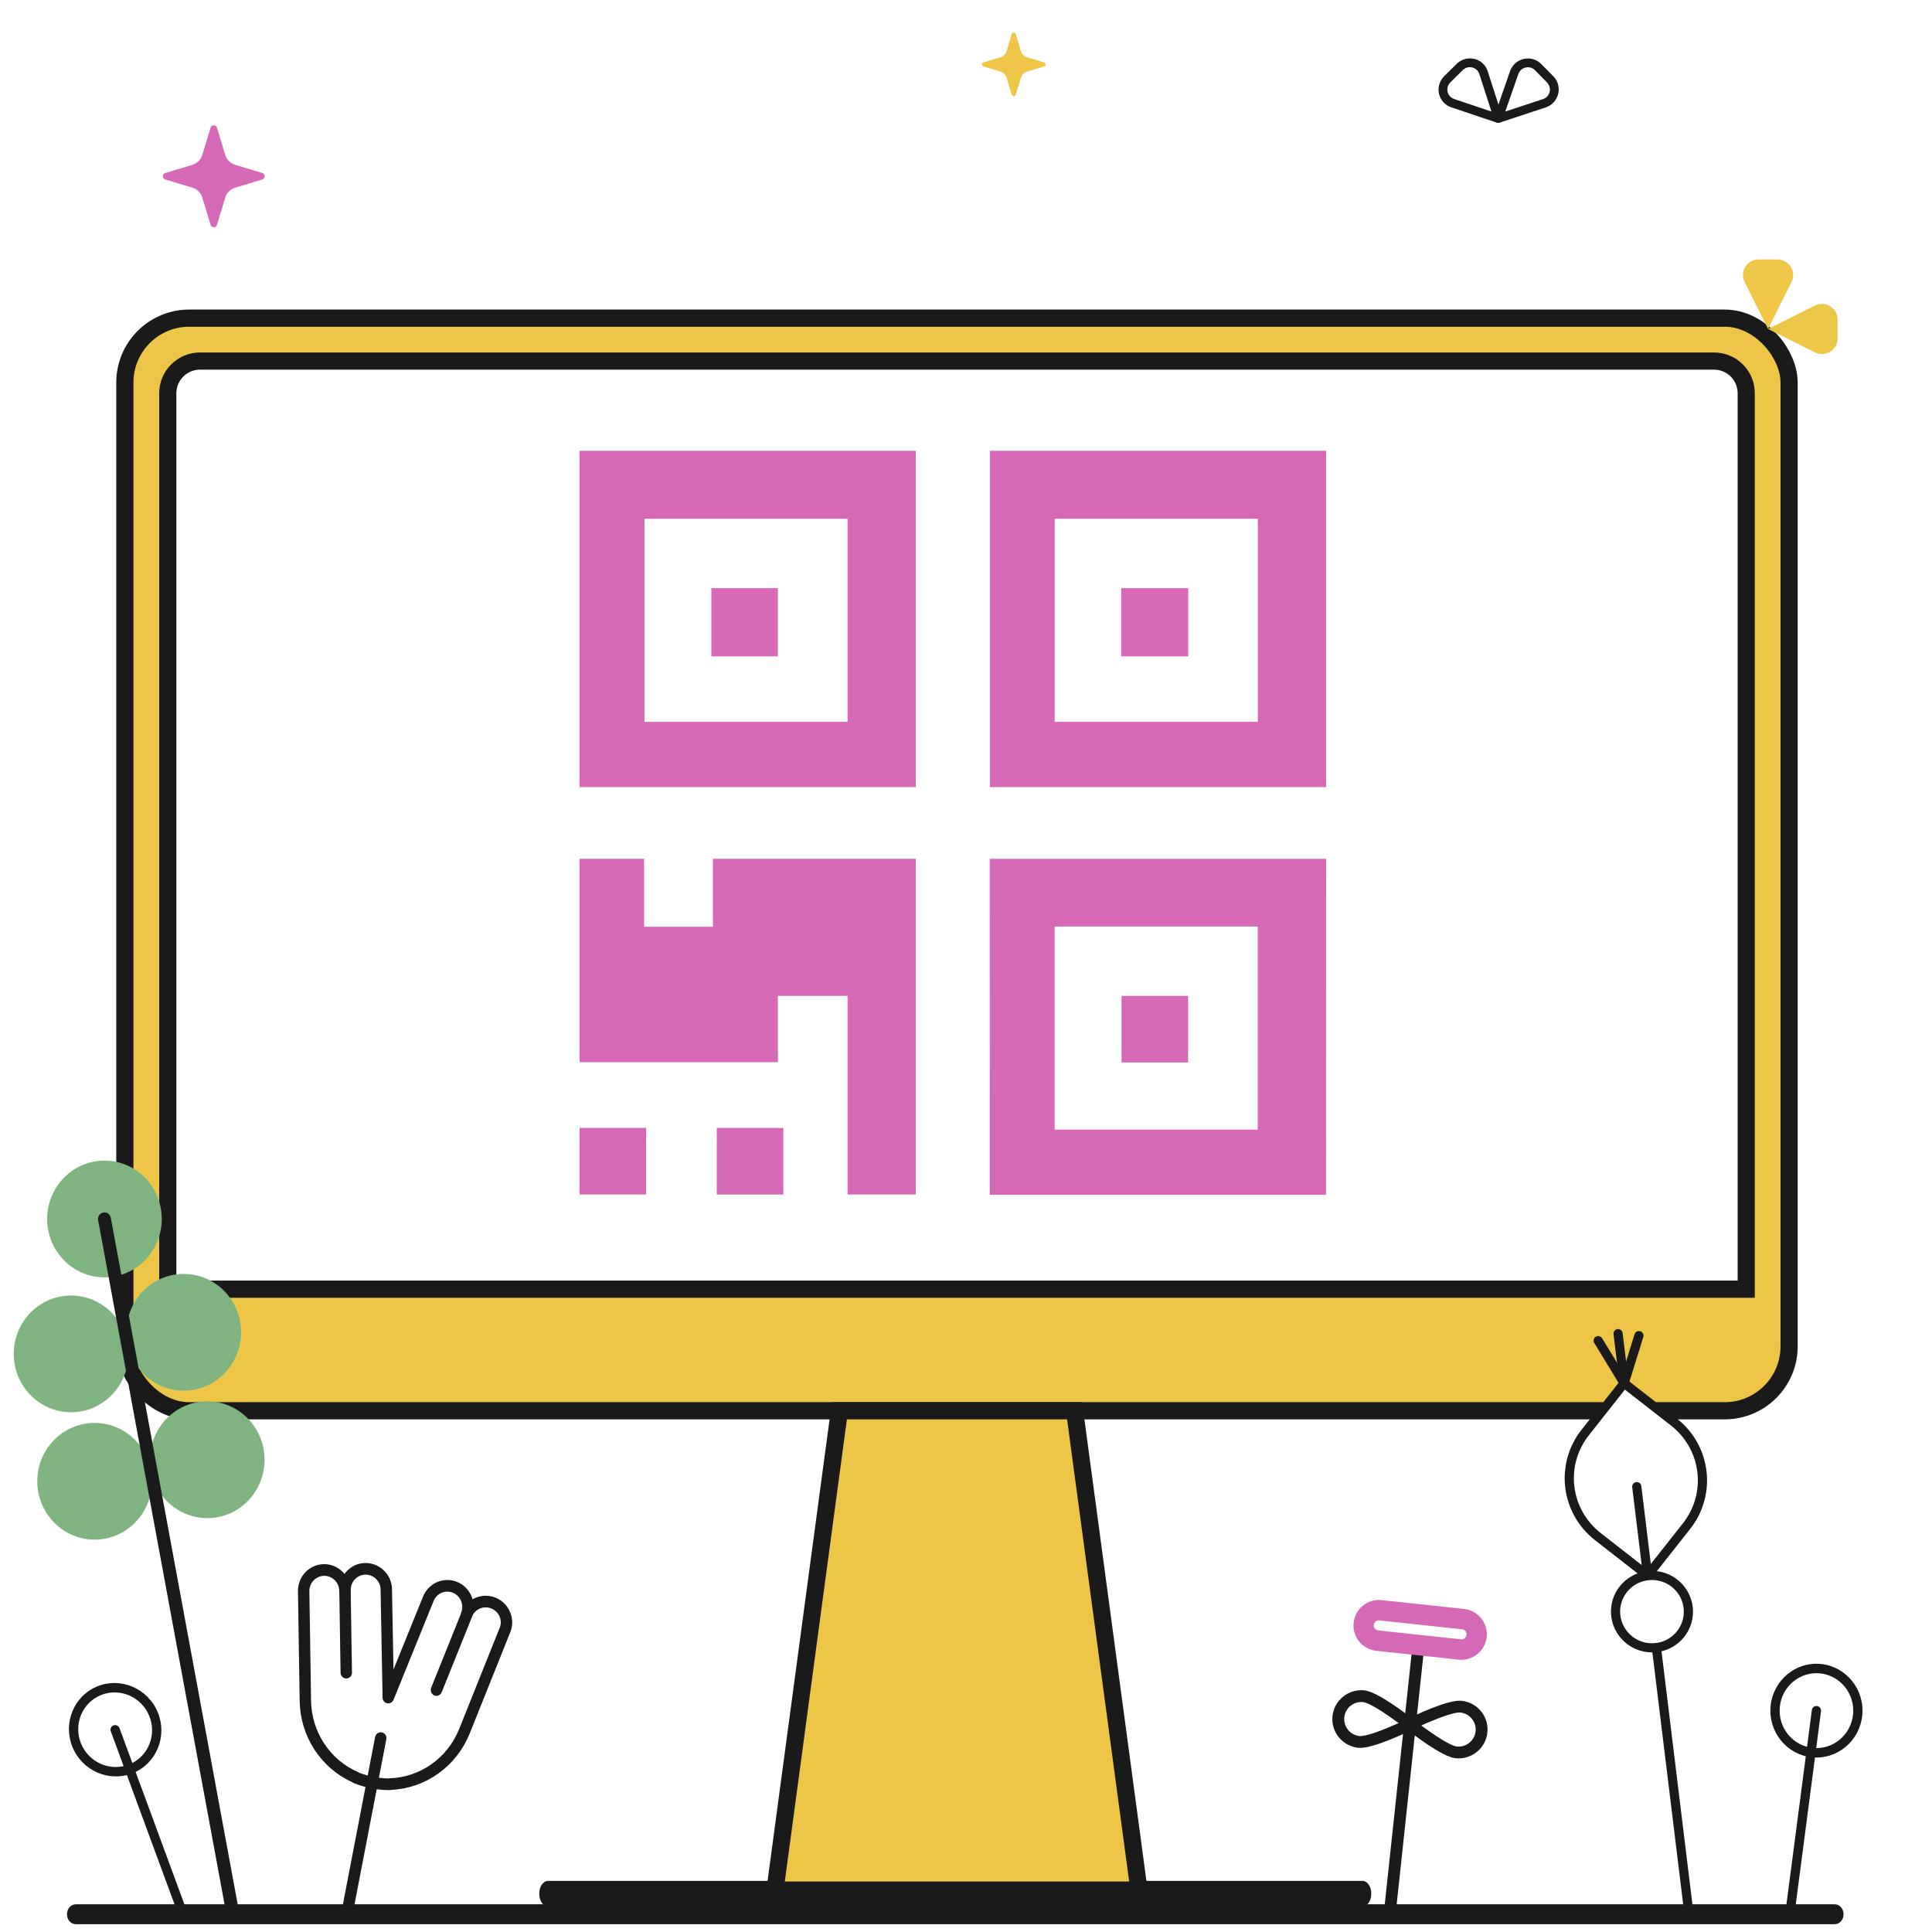 <svg width="90" height="90" viewBox="0 0 90 90" fill="none" xmlns="http://www.w3.org/2000/svg">
<rect width="90" height="90" fill="white"/>
<path d="M85.461 89.637H3.539C3.302 89.637 3.121 89.436 3.121 89.173C3.121 88.91 3.302 88.709 3.539 88.709H85.461C85.698 88.709 85.879 88.91 85.879 89.173C85.879 89.436 85.698 89.637 85.461 89.637Z" fill="#1A1A1A"/>
<path d="M63.461 88.812H25.539C25.302 88.812 25.121 88.554 25.121 88.216C25.121 87.878 25.302 87.619 25.539 87.619H63.461C63.698 87.619 63.879 87.878 63.879 88.216C63.879 88.554 63.698 88.812 63.461 88.812Z" fill="#1A1A1A"/>
<rect x="5.816" y="14.82" width="77.527" height="50.899" rx="3" fill="#EDC648" stroke="#1A1A1A" stroke-width="0.8"/>
<path d="M7.816 18.32C7.816 17.492 8.488 16.82 9.316 16.82H79.846C80.675 16.82 81.346 17.492 81.346 18.32V60.055H7.816V18.32Z" fill="white" stroke="#1A1A1A" stroke-width="0.8"/>
<g clip-path="url(#clip0_5143_250982)">
<path d="M46.112 21V36.664H61.775V21H46.112ZM49.133 24.166H58.594V33.627H49.133V24.166Z" fill="#D568B7"/>
<path d="M52.23 27.398H55.351V30.576H52.23V27.398ZM27 21V36.664H42.663V21H27ZM30.021 24.166H39.482V33.627H30.021V24.166Z" fill="#D568B7"/>
<path d="M33.138 27.398H36.238V30.576H33.138V27.398ZM46.103 40.007L46.108 55.658H61.771L61.776 40.007H46.103ZM49.129 43.16H58.59V52.622H49.129V43.16Z" fill="#D568B7"/>
<path d="M52.245 46.392H55.346V49.493H52.245V46.392ZM30.004 40.006V43.172H33.21V40.006H42.663V55.645H39.482V46.393L36.238 46.391V49.481H27V40.006H30.004ZM27 52.544H30.101V55.645H27V52.544Z" fill="#D568B7"/>
<path d="M33.391 52.545H36.492V55.646H33.391V52.545Z" fill="#D568B7"/>
</g>
<path d="M39.102 65.719H50.059L53.059 88.049H36.102L39.102 65.719Z" fill="#EDC648" stroke="#1A1A1A" stroke-width="0.8"/>
<g clip-path="url(#clip1_5143_250982)">
<path d="M74.438 71.584L76.752 73.389L78.565 71.093C78.847 70.737 79.055 70.329 79.178 69.893C79.302 69.457 79.337 69.001 79.283 68.551C79.229 68.101 79.086 67.666 78.862 67.27C78.639 66.875 78.339 66.527 77.981 66.246L77.972 66.239L75.658 64.434L73.845 66.731C73.563 67.086 73.355 67.494 73.232 67.93C73.108 68.366 73.073 68.823 73.127 69.272C73.181 69.723 73.324 70.158 73.548 70.553C73.771 70.949 74.071 71.297 74.429 71.577L74.438 71.584Z" fill="white"/>
<path d="M76.725 73.6C76.762 73.605 76.799 73.6 76.833 73.586C76.868 73.572 76.897 73.55 76.92 73.521L78.733 71.225C79.337 70.462 79.612 69.491 79.495 68.526C79.379 67.561 78.882 66.681 78.113 66.08L78.104 66.073L75.79 64.268C75.745 64.233 75.689 64.217 75.632 64.224C75.576 64.23 75.525 64.259 75.49 64.303L73.677 66.6C73.072 67.363 72.798 68.333 72.915 69.298C73.031 70.263 73.528 71.143 74.297 71.745L74.306 71.751L76.62 73.557C76.65 73.581 76.687 73.596 76.725 73.6ZM75.694 64.733L77.847 66.412C78.184 66.676 78.465 67.002 78.675 67.373C78.885 67.745 79.019 68.153 79.07 68.575C79.121 68.998 79.088 69.426 78.972 69.835C78.857 70.245 78.661 70.627 78.397 70.962L76.715 73.091L74.561 71.411C73.882 70.879 73.442 70.101 73.34 69.248C73.237 68.395 73.479 67.537 74.013 66.863L75.694 64.733Z" fill="#1A1A1A"/>
<path d="M79.331 94.932C79.349 94.934 79.367 94.934 79.384 94.932C79.412 94.929 79.439 94.92 79.463 94.906C79.488 94.892 79.509 94.874 79.527 94.852C79.544 94.83 79.557 94.805 79.564 94.778C79.572 94.751 79.574 94.723 79.571 94.696L76.459 69.228C76.452 69.172 76.424 69.121 76.379 69.086C76.334 69.051 76.277 69.035 76.221 69.042C76.165 69.049 76.113 69.078 76.078 69.122C76.043 69.166 76.028 69.223 76.034 69.279L79.146 94.746C79.151 94.793 79.173 94.837 79.206 94.871C79.24 94.904 79.284 94.926 79.331 94.932ZM75.632 64.647C75.649 64.649 75.667 64.649 75.684 64.647C75.712 64.643 75.739 64.635 75.763 64.621C75.788 64.607 75.809 64.589 75.827 64.567C75.844 64.545 75.857 64.52 75.864 64.493C75.872 64.466 75.874 64.438 75.871 64.41L75.588 62.1C75.582 62.044 75.553 61.993 75.508 61.958C75.463 61.923 75.407 61.907 75.35 61.914C75.294 61.921 75.243 61.95 75.208 61.994C75.173 62.038 75.157 62.095 75.164 62.151L75.446 64.461C75.452 64.508 75.473 64.552 75.507 64.585C75.54 64.619 75.584 64.641 75.632 64.647Z" fill="#1A1A1A"/>
<path d="M75.632 64.647C75.682 64.653 75.732 64.641 75.775 64.614C75.817 64.587 75.848 64.546 75.863 64.499L76.552 62.282C76.561 62.255 76.564 62.227 76.562 62.199C76.559 62.17 76.552 62.143 76.538 62.118C76.525 62.093 76.507 62.071 76.486 62.052C76.464 62.034 76.439 62.021 76.412 62.012C76.385 62.004 76.356 62.001 76.328 62.004C76.299 62.006 76.272 62.015 76.247 62.028C76.222 62.041 76.2 62.059 76.182 62.081C76.164 62.103 76.151 62.129 76.143 62.156L75.454 64.373C75.445 64.402 75.442 64.434 75.446 64.464C75.451 64.495 75.462 64.525 75.479 64.551C75.496 64.577 75.518 64.599 75.545 64.616C75.571 64.632 75.601 64.643 75.632 64.647Z" fill="#1A1A1A"/>
<path d="M75.632 64.645C75.671 64.65 75.712 64.644 75.748 64.627C75.785 64.61 75.816 64.584 75.838 64.55C75.859 64.517 75.871 64.478 75.872 64.438C75.873 64.398 75.862 64.359 75.841 64.324L74.629 62.334C74.598 62.288 74.551 62.255 74.497 62.242C74.443 62.23 74.386 62.239 74.339 62.268C74.291 62.296 74.257 62.342 74.243 62.395C74.229 62.449 74.236 62.505 74.263 62.553L75.475 64.544C75.492 64.572 75.515 64.595 75.542 64.612C75.569 64.63 75.6 64.641 75.632 64.645Z" fill="#1A1A1A"/>
<path d="M76.744 76.749C75.814 76.631 75.154 75.787 75.271 74.863C75.388 73.939 76.237 73.285 77.167 73.402C78.097 73.52 78.756 74.364 78.64 75.288C78.523 76.212 77.674 76.866 76.744 76.749Z" fill="white"/>
<path d="M76.717 76.96C77.092 77.007 77.473 76.943 77.811 76.775C78.149 76.608 78.429 76.344 78.616 76.018C78.803 75.692 78.889 75.318 78.862 74.943C78.835 74.569 78.697 74.21 78.465 73.913C78.233 73.616 77.918 73.394 77.559 73.275C77.2 73.156 76.814 73.145 76.45 73.244C76.085 73.342 75.758 73.546 75.511 73.83C75.263 74.113 75.106 74.464 75.059 74.836C74.996 75.336 75.136 75.84 75.447 76.238C75.757 76.636 76.214 76.896 76.717 76.96ZM77.14 73.614C77.431 73.65 77.705 73.772 77.927 73.963C78.148 74.155 78.308 74.407 78.386 74.688C78.463 74.969 78.455 75.267 78.363 75.544C78.27 75.82 78.097 76.063 77.865 76.241C77.634 76.42 77.354 76.526 77.061 76.546C76.768 76.567 76.476 76.5 76.221 76.356C75.966 76.211 75.76 75.994 75.629 75.734C75.497 75.473 75.447 75.179 75.483 74.89C75.533 74.502 75.735 74.15 76.046 73.911C76.356 73.672 76.75 73.565 77.14 73.614L77.14 73.614Z" fill="#1A1A1A"/>
</g>
<g clip-path="url(#clip2_5143_250982)">
<path d="M84.616 81.653C83.55 81.653 82.686 80.773 82.686 79.689C82.686 78.604 83.55 77.725 84.616 77.725C85.682 77.725 86.546 78.604 86.546 79.689C86.546 80.773 85.682 81.653 84.616 81.653Z" fill="white"/>
<path d="M84.616 81.872C85.799 81.872 86.762 80.892 86.762 79.688C86.762 78.484 85.799 77.504 84.616 77.504C83.433 77.504 82.471 78.484 82.471 79.688C82.471 80.892 83.433 81.872 84.616 81.872ZM84.616 77.944C85.561 77.944 86.331 78.726 86.331 79.688C86.331 80.65 85.561 81.432 84.616 81.432C83.671 81.432 82.902 80.65 82.902 79.688C82.902 78.726 83.671 77.944 84.616 77.944Z" fill="#1A1A1A"/>
<path d="M82.5 96.093C82.552 96.093 82.602 96.074 82.642 96.039C82.681 96.004 82.706 95.955 82.713 95.902L84.83 79.717C84.837 79.66 84.821 79.602 84.787 79.556C84.752 79.51 84.701 79.48 84.644 79.473C84.588 79.465 84.531 79.48 84.486 79.515C84.441 79.55 84.411 79.602 84.403 79.659L82.286 95.844C82.282 95.875 82.284 95.907 82.293 95.937C82.302 95.967 82.317 95.995 82.337 96.018C82.358 96.042 82.383 96.061 82.411 96.074C82.439 96.087 82.469 96.093 82.5 96.093Z" fill="#1A1A1A"/>
</g>
<g clip-path="url(#clip3_5143_250982)">
<path d="M4.867 59.504C6.341 59.504 7.536 58.287 7.536 56.785C7.536 55.284 6.341 54.066 4.867 54.066C3.392 54.066 2.197 55.284 2.197 56.785C2.197 58.287 3.392 59.504 4.867 59.504Z" fill="#7FB481"/>
<path d="M8.558 64.781C10.033 64.781 11.228 63.564 11.228 62.062C11.228 60.561 10.033 59.344 8.558 59.344C7.084 59.344 5.889 60.561 5.889 62.062C5.889 63.564 7.084 64.781 8.558 64.781Z" fill="#7FB481"/>
<path d="M3.31 65.787C4.785 65.787 5.98 64.57 5.98 63.068C5.98 61.567 4.785 60.35 3.31 60.35C1.836 60.35 0.641 61.567 0.641 63.068C0.641 64.57 1.836 65.787 3.31 65.787Z" fill="#7FB481"/>
<path d="M9.656 70.719C11.13 70.719 12.325 69.502 12.325 68C12.325 66.499 11.13 65.281 9.656 65.281C8.181 65.281 6.986 66.499 6.986 68C6.986 69.502 8.181 70.719 9.656 70.719Z" fill="#7FB481"/>
<path d="M4.407 71.723C5.881 71.723 7.077 70.505 7.077 69.004C7.077 67.502 5.881 66.285 4.407 66.285C2.933 66.285 1.737 67.502 1.737 69.004C1.737 70.505 2.933 71.723 4.407 71.723Z" fill="#7FB481"/>
<path d="M10.8 89.204C10.73 89.204 10.662 89.179 10.608 89.133C10.554 89.088 10.518 89.025 10.505 88.954L4.571 56.842C4.556 56.762 4.573 56.679 4.618 56.612C4.663 56.545 4.732 56.499 4.811 56.484C4.889 56.469 4.97 56.486 5.036 56.532C5.102 56.578 5.147 56.648 5.162 56.728L11.096 88.841C11.111 88.921 11.094 89.003 11.049 89.07C11.004 89.137 10.934 89.183 10.856 89.198C10.838 89.202 10.819 89.204 10.8 89.204Z" fill="#1A1A1A"/>
</g>
<g clip-path="url(#clip4_5143_250982)">
<path d="M85.602 15.765L85.602 14.884C85.602 14.482 85.276 14.156 84.874 14.156C84.76 14.156 84.649 14.182 84.547 14.233L82.363 15.325L84.547 16.417C84.907 16.597 85.344 16.451 85.525 16.092C85.575 15.99 85.602 15.878 85.602 15.765ZM82.803 12.086L81.923 12.086C81.52 12.085 81.194 12.411 81.194 12.813C81.194 12.927 81.22 13.039 81.271 13.14L82.363 15.325L83.455 13.14C83.635 12.78 83.489 12.342 83.128 12.163C83.027 12.112 82.916 12.086 82.803 12.086Z" fill="#EDC648"/>
</g>
<g clip-path="url(#clip5_5143_250982)">
<path d="M67.42 3.69L68.001 3.118C68.266 2.856 68.691 2.857 68.95 3.119C69.023 3.193 69.077 3.283 69.109 3.383L69.796 5.518L67.669 4.803C67.319 4.684 67.133 4.304 67.255 3.952C67.289 3.853 67.345 3.764 67.42 3.69Z" fill="white"/>
<path d="M67.25 4.774C67.19 4.71 67.14 4.638 67.101 4.558C67.05 4.455 67.021 4.343 67.014 4.228C67.007 4.113 67.023 3.998 67.061 3.889C67.106 3.76 67.18 3.643 67.276 3.548L67.277 3.547L67.858 2.975C67.94 2.894 68.037 2.829 68.144 2.785C68.25 2.741 68.365 2.719 68.48 2.72C68.595 2.72 68.708 2.742 68.814 2.786C68.92 2.831 69.016 2.895 69.096 2.977C69.191 3.073 69.262 3.191 69.304 3.32L69.991 5.456C70.002 5.492 70.004 5.53 69.994 5.567C69.985 5.604 69.966 5.638 69.939 5.665C69.912 5.691 69.877 5.71 69.841 5.719C69.803 5.727 69.765 5.726 69.729 5.713L67.602 4.998C67.468 4.953 67.347 4.876 67.25 4.774ZM67.562 3.837C67.511 3.888 67.471 3.95 67.448 4.019C67.427 4.077 67.419 4.138 67.422 4.2C67.426 4.261 67.442 4.321 67.469 4.376C67.495 4.431 67.533 4.48 67.579 4.52C67.625 4.56 67.678 4.591 67.736 4.611L69.477 5.196L68.914 3.449C68.892 3.38 68.854 3.317 68.803 3.265C68.761 3.222 68.71 3.187 68.653 3.164C68.597 3.14 68.536 3.128 68.475 3.128C68.414 3.128 68.353 3.14 68.296 3.163C68.239 3.187 68.187 3.221 68.143 3.264L67.562 3.837Z" fill="#1A1A1A"/>
<path d="M71.65 3.127L72.217 3.702C72.476 3.965 72.469 4.391 72.203 4.651C72.129 4.724 72.039 4.779 71.941 4.811L69.796 5.519L70.534 3.385C70.657 3.033 71.04 2.845 71.391 2.964C71.489 2.997 71.578 3.053 71.65 3.127Z" fill="white"/>
<path d="M69.647 5.659C69.621 5.632 69.604 5.599 69.596 5.563C69.588 5.526 69.591 5.488 69.603 5.453L70.341 3.319C70.501 2.861 71.002 2.615 71.458 2.77C71.586 2.813 71.702 2.886 71.796 2.982L72.364 3.557C72.701 3.901 72.692 4.457 72.345 4.796C72.249 4.891 72.132 4.962 72.003 5.005L69.859 5.712C69.822 5.724 69.784 5.726 69.747 5.717C69.71 5.708 69.676 5.689 69.65 5.662L69.647 5.659ZM72.076 3.851L72.071 3.845L71.504 3.27L71.504 3.27C71.453 3.219 71.391 3.18 71.323 3.157C71.206 3.117 71.078 3.126 70.966 3.181C70.854 3.236 70.769 3.333 70.728 3.45L70.123 5.196L71.879 4.617C71.946 4.594 72.009 4.556 72.061 4.506C72.148 4.42 72.199 4.303 72.202 4.18C72.205 4.058 72.16 3.94 72.076 3.851Z" fill="#1A1A1A"/>
</g>
<g clip-path="url(#clip6_5143_250982)">
<path d="M6.276 82.317C5.332 82.812 4.159 82.434 3.655 81.473C3.151 80.513 3.508 79.333 4.452 78.838C5.396 78.343 6.57 78.72 7.073 79.681C7.577 80.642 7.22 81.822 6.276 82.317Z" fill="white"/>
<path d="M6.378 82.511C7.426 81.962 7.823 80.647 7.264 79.581C6.705 78.514 5.398 78.094 4.35 78.643C3.302 79.192 2.905 80.507 3.464 81.573C4.023 82.64 5.331 83.061 6.378 82.511ZM4.554 79.032C5.391 78.593 6.436 78.929 6.882 79.781C7.329 80.633 7.011 81.683 6.174 82.122C5.337 82.561 4.292 82.225 3.846 81.373C3.399 80.521 3.717 79.471 4.554 79.032Z" fill="#1A1A1A"/>
<path d="M11.108 96.089C11.154 96.065 11.19 96.024 11.208 95.975C11.227 95.926 11.227 95.871 11.209 95.821L5.567 80.504C5.546 80.45 5.505 80.406 5.453 80.382C5.401 80.357 5.342 80.354 5.289 80.374C5.235 80.393 5.192 80.433 5.168 80.485C5.144 80.537 5.142 80.597 5.161 80.651L10.803 95.968C10.814 95.998 10.831 96.024 10.852 96.047C10.874 96.069 10.901 96.087 10.93 96.098C10.958 96.11 10.989 96.115 11.02 96.113C11.051 96.112 11.081 96.104 11.108 96.089Z" fill="#1A1A1A"/>
</g>
<g clip-path="url(#clip7_5143_250982)">
<path d="M64.708 89.425C64.635 89.417 64.569 89.381 64.523 89.324C64.477 89.267 64.455 89.195 64.463 89.122L65.76 77.025C65.768 76.953 65.804 76.886 65.861 76.841C65.918 76.795 65.991 76.774 66.064 76.781C66.137 76.789 66.204 76.826 66.25 76.882C66.296 76.939 66.317 77.012 66.309 77.084L65.012 89.181C65.005 89.253 64.968 89.32 64.911 89.366C64.854 89.412 64.781 89.433 64.708 89.425Z" fill="#1A1A1A"/>
<path d="M67.958 77.313L64.101 76.9C63.789 76.862 63.505 76.704 63.31 76.46C63.114 76.215 63.023 75.904 63.056 75.593C63.09 75.282 63.245 74.997 63.488 74.8C63.73 74.602 64.042 74.508 64.354 74.538L68.211 74.951C68.523 74.988 68.807 75.146 69.002 75.391C69.198 75.635 69.289 75.947 69.255 76.257C69.222 76.568 69.067 76.853 68.824 77.051C68.582 77.248 68.27 77.343 67.958 77.313ZM64.252 75.485C64.19 75.478 64.128 75.497 64.079 75.536C64.031 75.575 63.999 75.632 63.993 75.694C63.986 75.755 64.005 75.818 64.044 75.866C64.083 75.915 64.14 75.946 64.202 75.952L68.059 76.366C68.122 76.372 68.184 76.354 68.233 76.315C68.281 76.276 68.312 76.219 68.319 76.157C68.326 76.095 68.307 76.033 68.268 75.985C68.229 75.936 68.172 75.905 68.109 75.898L64.252 75.485Z" fill="#D568B7"/>
<path d="M67.83 81.633C67.244 81.57 65.684 80.326 65.684 80.326C65.684 80.326 67.472 79.441 68.059 79.504C68.342 79.534 68.602 79.676 68.781 79.897C68.96 80.118 69.043 80.401 69.013 80.683C68.983 80.965 68.841 81.224 68.619 81.402C68.397 81.58 68.114 81.663 67.83 81.633Z" fill="white"/>
<path d="M67.801 81.905C67.167 81.837 65.782 80.755 65.511 80.539C65.475 80.51 65.447 80.473 65.429 80.43C65.411 80.387 65.404 80.341 65.409 80.295C65.414 80.249 65.431 80.205 65.457 80.167C65.484 80.129 65.519 80.099 65.561 80.078C65.872 79.924 67.454 79.161 68.088 79.229C68.444 79.267 68.771 79.445 68.996 79.722C69.221 80 69.326 80.356 69.288 80.711C69.25 81.066 69.072 81.391 68.793 81.615C68.514 81.838 68.157 81.943 67.801 81.905ZM66.209 80.381C66.814 80.832 67.571 81.327 67.86 81.358C68.07 81.38 68.281 81.319 68.446 81.186C68.611 81.054 68.716 80.862 68.739 80.652C68.761 80.442 68.699 80.232 68.566 80.068C68.433 79.904 68.24 79.799 68.029 79.776C67.741 79.745 66.895 80.068 66.209 80.381Z" fill="#1A1A1A"/>
<path d="M63.303 81.147C63.889 81.21 65.678 80.325 65.678 80.325C65.678 80.325 64.117 79.082 63.531 79.019C63.248 78.988 62.964 79.071 62.742 79.25C62.52 79.428 62.379 79.686 62.348 79.969C62.318 80.251 62.401 80.534 62.581 80.755C62.76 80.976 63.019 81.117 63.303 81.147Z" fill="white"/>
<path d="M63.273 81.419C62.917 81.381 62.59 81.204 62.365 80.926C62.14 80.648 62.035 80.292 62.073 79.938C62.111 79.583 62.289 79.257 62.568 79.034C62.847 78.81 63.204 78.705 63.56 78.744C64.194 78.812 65.579 79.893 65.85 80.109C65.886 80.138 65.914 80.175 65.932 80.218C65.95 80.261 65.957 80.307 65.952 80.353C65.947 80.399 65.931 80.443 65.904 80.481C65.878 80.519 65.842 80.55 65.8 80.57C65.49 80.724 63.907 81.487 63.273 81.419ZM63.501 79.291C63.291 79.268 63.08 79.33 62.915 79.462C62.75 79.594 62.645 79.787 62.623 79.996C62.6 80.206 62.662 80.416 62.795 80.58C62.928 80.745 63.121 80.85 63.332 80.872C63.62 80.903 64.466 80.58 65.152 80.267C64.547 79.817 63.79 79.322 63.501 79.291Z" fill="#1A1A1A"/>
</g>
<g clip-path="url(#clip8_5143_250982)">
<path d="M22.992 74.679C22.756 74.58 22.492 74.58 22.256 74.68C22.021 74.78 21.834 74.971 21.736 75.212C21.829 74.971 21.826 74.703 21.726 74.466C21.627 74.228 21.44 74.04 21.206 73.942C20.971 73.844 20.709 73.845 20.475 73.944C20.241 74.043 20.055 74.231 19.957 74.469L18.088 79.079L17.996 74.091C18.003 73.83 17.908 73.578 17.732 73.388C17.556 73.199 17.314 73.089 17.059 73.082C16.933 73.079 16.807 73.101 16.689 73.147C16.572 73.194 16.464 73.263 16.372 73.352C16.187 73.531 16.079 73.778 16.072 74.039C16.076 74.067 16.075 74.095 16.07 74.122C16.071 73.993 16.048 73.864 16 73.743C15.953 73.622 15.882 73.513 15.793 73.42C15.704 73.328 15.597 73.254 15.48 73.204C15.363 73.153 15.237 73.127 15.11 73.127C14.983 73.126 14.857 73.152 14.739 73.201C14.621 73.251 14.515 73.324 14.425 73.416C14.335 73.508 14.264 73.618 14.216 73.738C14.168 73.858 14.143 73.987 14.144 74.117C14.142 74.126 14.148 74.136 14.146 74.145L14.156 74.801L14.225 79.223C14.235 79.989 14.462 80.734 14.88 81.37C15.297 82.005 15.887 82.503 16.577 82.801L16.575 82.81C17.079 83.015 17.617 83.12 18.16 83.12L18.162 83.111C18.911 83.086 19.637 82.841 20.253 82.405C20.869 81.969 21.348 81.361 21.633 80.653L23.272 76.562L23.515 75.954C23.565 75.835 23.591 75.708 23.592 75.579C23.592 75.45 23.567 75.322 23.518 75.203C23.47 75.084 23.398 74.976 23.307 74.886C23.217 74.796 23.11 74.726 22.992 74.679L22.992 74.679Z" fill="white"/>
<path d="M18.16 83.391C17.584 83.392 17.012 83.28 16.477 83.062C16.453 83.052 16.431 83.039 16.411 83.023C15.69 82.696 15.075 82.165 14.641 81.492C14.206 80.819 13.97 80.033 13.959 79.227L13.881 74.161C13.878 74.141 13.877 74.121 13.879 74.101C13.881 73.845 13.961 73.595 14.107 73.387C14.253 73.178 14.458 73.021 14.695 72.936C14.932 72.85 15.188 72.841 15.43 72.91C15.672 72.979 15.887 73.122 16.046 73.32C16.091 73.259 16.141 73.201 16.195 73.149C16.311 73.037 16.448 72.949 16.598 72.891C16.748 72.833 16.908 72.806 17.068 72.811C17.23 72.816 17.39 72.853 17.538 72.921C17.686 72.989 17.82 73.087 17.93 73.208C18.04 73.326 18.125 73.465 18.182 73.616C18.239 73.768 18.266 73.93 18.262 74.092L18.329 77.774L19.711 74.366C19.81 74.129 19.978 73.928 20.192 73.791C20.407 73.655 20.657 73.59 20.909 73.605C21.161 73.619 21.403 73.713 21.601 73.874C21.798 74.034 21.943 74.253 22.014 74.501C22.174 74.408 22.353 74.353 22.536 74.339C22.72 74.326 22.904 74.354 23.076 74.422C23.092 74.427 23.107 74.433 23.122 74.441C23.416 74.572 23.649 74.814 23.771 75.117C23.832 75.267 23.862 75.429 23.86 75.591C23.857 75.754 23.823 75.915 23.758 76.063L23.518 76.665L21.879 80.756C21.578 81.502 21.076 82.145 20.43 82.609C19.784 83.074 19.022 83.341 18.233 83.379C18.21 83.387 18.185 83.391 18.16 83.391ZM16.733 82.582C17.17 82.751 17.632 82.841 18.099 82.847C18.117 82.843 18.135 82.84 18.154 82.839C18.851 82.817 19.527 82.588 20.101 82.182C20.675 81.776 21.121 81.209 21.387 80.55L23.269 75.851C23.306 75.768 23.326 75.678 23.328 75.587C23.329 75.496 23.313 75.406 23.279 75.321C23.244 75.233 23.192 75.153 23.125 75.086C23.059 75.019 22.98 74.966 22.893 74.931C22.723 74.859 22.531 74.859 22.36 74.93C22.19 75.002 22.054 75.139 21.982 75.313C21.956 75.379 21.905 75.432 21.841 75.46C21.777 75.488 21.704 75.489 21.639 75.463C21.574 75.437 21.522 75.386 21.493 75.321C21.465 75.255 21.463 75.181 21.488 75.115C21.554 74.938 21.55 74.742 21.475 74.57C21.4 74.397 21.262 74.261 21.09 74.192C20.922 74.125 20.735 74.128 20.569 74.199C20.403 74.271 20.271 74.406 20.201 74.576L18.333 79.182C18.31 79.24 18.268 79.288 18.214 79.317C18.161 79.347 18.099 79.357 18.038 79.346C17.979 79.334 17.924 79.302 17.885 79.254C17.845 79.206 17.823 79.146 17.822 79.084L17.73 74.096V74.082C17.733 73.99 17.718 73.898 17.686 73.812C17.654 73.725 17.606 73.646 17.544 73.579C17.48 73.51 17.404 73.455 17.32 73.416C17.236 73.377 17.145 73.356 17.052 73.353C16.962 73.35 16.872 73.366 16.787 73.398C16.702 73.431 16.625 73.481 16.559 73.544C16.425 73.671 16.346 73.847 16.338 74.034C16.342 74.086 16.339 74.138 16.327 74.189C16.311 74.253 16.273 74.309 16.22 74.346C16.166 74.383 16.101 74.399 16.037 74.391C15.973 74.383 15.914 74.352 15.871 74.302C15.828 74.253 15.804 74.189 15.804 74.123C15.805 73.935 15.733 73.755 15.604 73.621C15.475 73.487 15.3 73.41 15.116 73.408C14.932 73.406 14.755 73.477 14.622 73.608C14.49 73.738 14.414 73.917 14.41 74.105C14.412 74.121 14.412 74.137 14.412 74.153L14.49 79.218C14.499 79.931 14.711 80.626 15.1 81.218C15.489 81.81 16.038 82.273 16.68 82.551C16.699 82.559 16.717 82.57 16.733 82.582Z" fill="#1A1A1A"/>
<path d="M16.07 74.047L16.131 77.916L16.07 74.047Z" fill="white"/>
<path d="M16.13 78.189C16.061 78.189 15.994 78.161 15.944 78.111C15.894 78.061 15.866 77.993 15.865 77.922L15.805 74.053C15.804 73.981 15.831 73.912 15.88 73.86C15.928 73.808 15.996 73.779 16.066 73.778C16.101 73.776 16.136 73.783 16.169 73.796C16.201 73.808 16.231 73.828 16.256 73.853C16.281 73.878 16.301 73.907 16.315 73.94C16.329 73.973 16.336 74.009 16.336 74.044L16.396 77.914C16.396 77.949 16.39 77.985 16.377 78.018C16.364 78.051 16.345 78.081 16.321 78.107C16.297 78.132 16.268 78.153 16.236 78.167C16.204 78.181 16.169 78.189 16.134 78.189H16.13Z" fill="#1A1A1A"/>
<path d="M21.771 75.147L20.331 78.729L21.771 75.147Z" fill="white"/>
<path d="M20.331 78.999C20.287 78.999 20.244 78.988 20.206 78.967C20.167 78.946 20.134 78.915 20.11 78.878C20.086 78.841 20.071 78.799 20.066 78.754C20.062 78.71 20.069 78.665 20.085 78.624L21.525 75.042C21.538 75.009 21.557 74.978 21.582 74.953C21.606 74.927 21.636 74.907 21.668 74.893C21.7 74.879 21.735 74.871 21.77 74.871C21.805 74.871 21.84 74.878 21.872 74.891C21.905 74.905 21.934 74.925 21.959 74.951C21.984 74.976 22.004 75.006 22.017 75.039C22.03 75.072 22.037 75.108 22.037 75.144C22.037 75.18 22.03 75.215 22.016 75.248L20.576 78.83C20.556 78.88 20.522 78.923 20.479 78.953C20.435 78.983 20.383 78.999 20.331 78.999ZM11.386 114.212C11.369 114.212 11.352 114.21 11.335 114.207C11.266 114.193 11.205 114.152 11.166 114.092C11.126 114.032 11.112 113.959 11.126 113.888L17.476 80.912C17.49 80.842 17.531 80.781 17.589 80.741C17.648 80.701 17.719 80.687 17.788 80.701C17.857 80.715 17.917 80.755 17.956 80.815C17.996 80.874 18.011 80.947 17.997 81.017L11.647 113.993C11.635 114.055 11.603 114.11 11.555 114.15C11.508 114.19 11.448 114.212 11.386 114.212Z" fill="#1A1A1A"/>
</g>
<path d="M47.319 1.588L47.559 2.38C47.579 2.448 47.616 2.51 47.666 2.56C47.717 2.61 47.778 2.647 47.846 2.667L48.639 2.907C48.659 2.913 48.676 2.926 48.689 2.942C48.702 2.959 48.708 2.98 48.708 3.001C48.708 3.022 48.702 3.042 48.689 3.059C48.676 3.076 48.659 3.088 48.639 3.094L47.846 3.334C47.778 3.355 47.717 3.391 47.666 3.442C47.616 3.492 47.579 3.553 47.559 3.621L47.319 4.413C47.313 4.434 47.301 4.452 47.284 4.464C47.267 4.477 47.246 4.484 47.225 4.484C47.204 4.484 47.184 4.477 47.167 4.464C47.15 4.452 47.137 4.434 47.131 4.413L46.891 3.621C46.871 3.553 46.834 3.492 46.784 3.441C46.734 3.391 46.672 3.355 46.604 3.334L45.812 3.094C45.792 3.088 45.774 3.076 45.761 3.059C45.749 3.042 45.742 3.022 45.742 3.001C45.742 2.98 45.749 2.959 45.761 2.942C45.774 2.926 45.792 2.913 45.812 2.907L46.604 2.667C46.672 2.647 46.734 2.61 46.784 2.56C46.834 2.51 46.871 2.448 46.891 2.38L47.131 1.588C47.137 1.567 47.15 1.55 47.167 1.537C47.184 1.524 47.204 1.518 47.225 1.518C47.246 1.518 47.267 1.524 47.284 1.537C47.301 1.55 47.313 1.567 47.319 1.588Z" fill="#EDC648"/>
<path d="M10.109 5.95L10.492 7.218C10.525 7.326 10.584 7.425 10.665 7.505C10.745 7.585 10.844 7.644 10.952 7.677L12.22 8.061C12.253 8.071 12.281 8.091 12.301 8.118C12.321 8.145 12.332 8.177 12.332 8.211C12.332 8.244 12.321 8.277 12.301 8.304C12.281 8.331 12.253 8.351 12.22 8.36L10.952 8.744C10.844 8.777 10.745 8.836 10.665 8.916C10.584 8.996 10.525 9.095 10.492 9.204L10.109 10.471C10.099 10.504 10.08 10.532 10.053 10.552C10.025 10.573 9.993 10.584 9.959 10.584C9.925 10.584 9.892 10.573 9.865 10.552C9.838 10.532 9.818 10.504 9.809 10.471L9.425 9.204C9.392 9.095 9.333 8.996 9.253 8.916C9.173 8.836 9.074 8.777 8.965 8.744L7.697 8.36C7.665 8.351 7.637 8.331 7.617 8.304C7.597 8.277 7.586 8.244 7.586 8.211C7.586 8.177 7.597 8.145 7.617 8.118C7.637 8.091 7.665 8.071 7.697 8.061L8.965 7.677C9.074 7.645 9.173 7.585 9.253 7.505C9.333 7.425 9.392 7.326 9.425 7.218L9.809 5.95C9.818 5.918 9.838 5.889 9.865 5.869C9.892 5.849 9.925 5.838 9.959 5.838C9.993 5.838 10.025 5.849 10.053 5.869C10.08 5.889 10.099 5.918 10.109 5.95Z" fill="#D568B7"/>
<defs>
<clipPath id="clip0_5143_250982">
<rect width="34.776" height="34.658" fill="white" transform="translate(27 21)"/>
</clipPath>
<clipPath id="clip1_5143_250982">
<rect width="9.905" height="26.323" fill="white" transform="matrix(-0.992 -0.125 -0.125 0.992 83.594 62.92)"/>
</clipPath>
<clipPath id="clip2_5143_250982">
<rect width="4.478" height="11.262" fill="white" transform="matrix(-1 0 0 1 86.762 77.504)"/>
</clipPath>
<clipPath id="clip3_5143_250982">
<rect width="11.684" height="35.138" fill="white" transform="translate(0.641 54.066)"/>
</clipPath>
<clipPath id="clip4_5143_250982">
<rect width="4.408" height="4.408" fill="white" transform="matrix(-2.24243e-06 -1 -1 -4.70892e-05 85.602 16.494)"/>
</clipPath>
<clipPath id="clip5_5143_250982">
<rect width="4.408" height="4.55" fill="white" transform="matrix(0.687 0.727 -0.727 0.687 69.945 1)"/>
</clipPath>
<clipPath id="clip6_5143_250982">
<rect width="4.478" height="11.262" fill="white" transform="matrix(-0.886 0.464 0.464 0.886 6.25 77.647)"/>
</clipPath>
<clipPath id="clip7_5143_250982">
<rect width="7.256" height="14.764" fill="white" transform="matrix(0.994 0.107 -0.107 0.994 62.672 74.357)"/>
</clipPath>
<clipPath id="clip8_5143_250982">
<rect width="13" height="16" fill="white" transform="translate(11.121 72.811)"/>
</clipPath>
</defs>
</svg>
